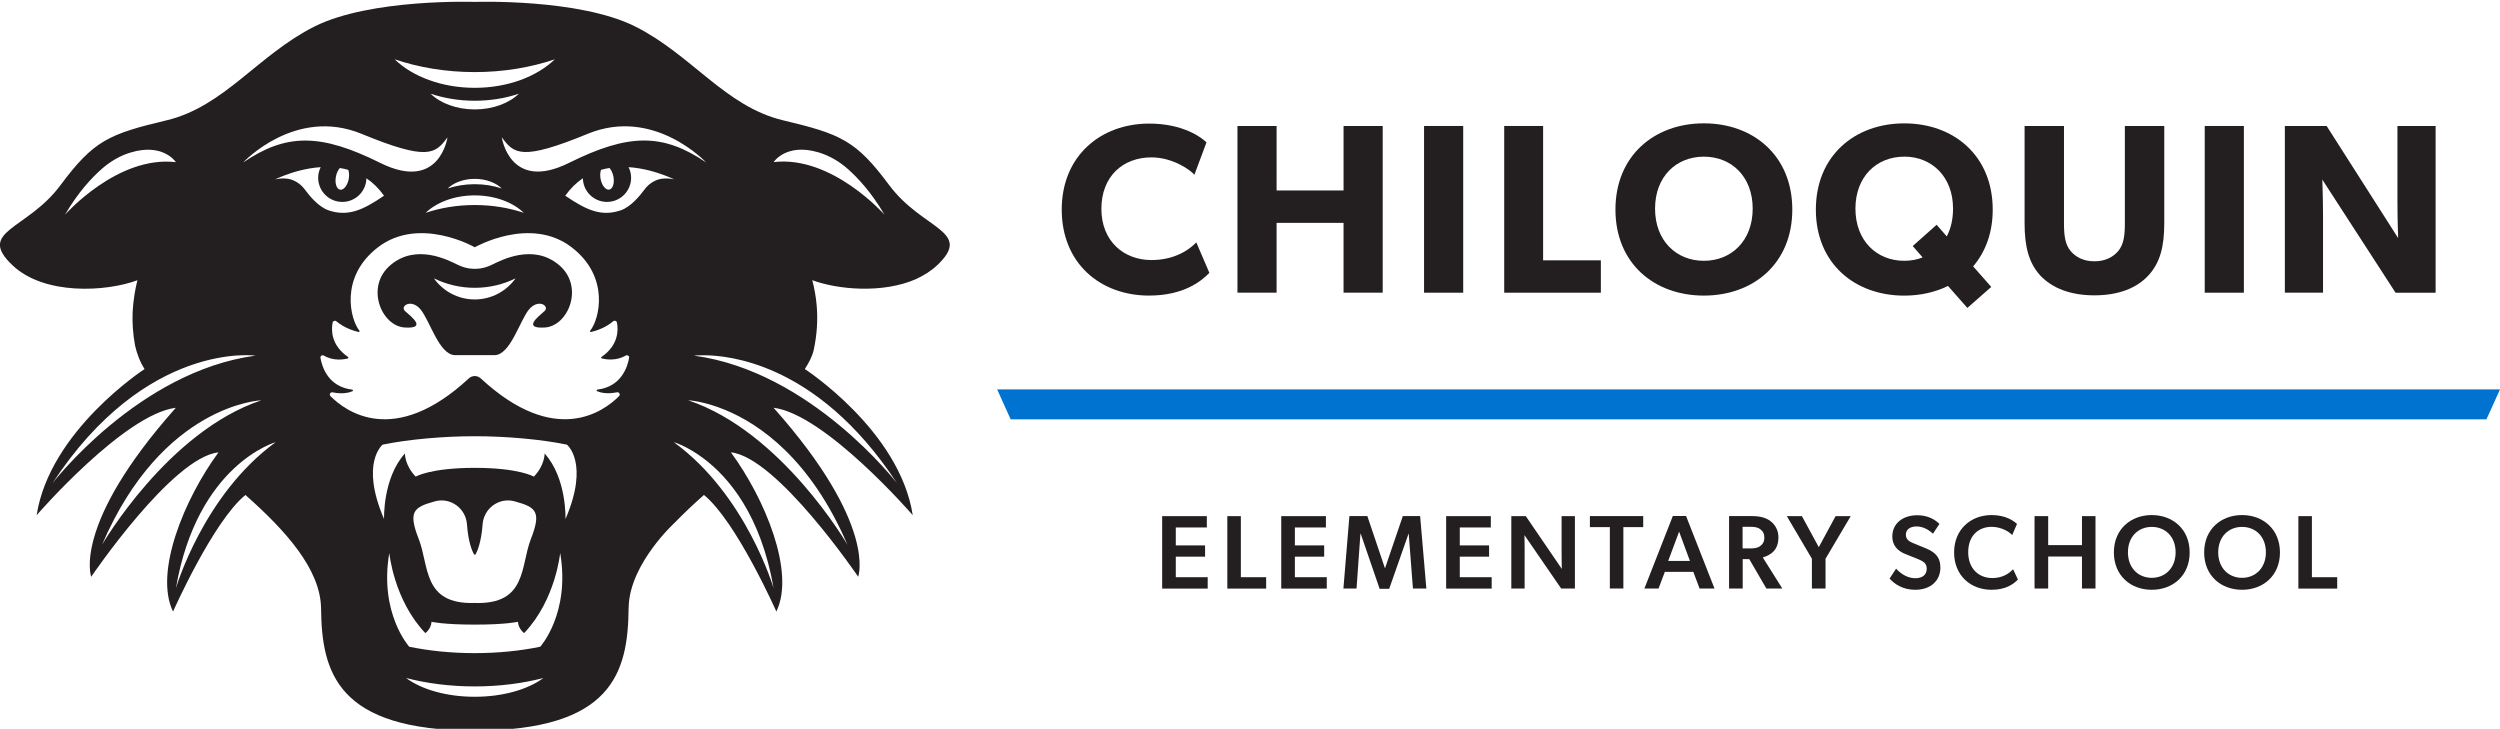 <?xml version="1.0" encoding="UTF-8"?><svg id="Layer_1" xmlns="http://www.w3.org/2000/svg" viewBox="0 0 700.55 204.23"><defs><style>.cls-1{fill:#0072d0;}.cls-2{fill:#231f20;}</style></defs><g><path class="cls-2" d="M249.21,51.93c-9.31-12.55-13.56-14.37-29.75-18.21-16.19-3.84-25.7-18.42-41.49-26.31C162.2-.48,133.07,.53,133.07,.53c0,0-29.12-1.01-44.91,6.88-15.78,7.89-25.3,22.46-41.49,26.31-16.19,3.84-20.44,5.67-29.75,18.21-9.31,12.55-23.68,12.75-13.36,22.46,8.89,8.36,26.05,7.43,34.96,4.14-.07,.26-.14,.53-.2,.8-.33,1.38-.96,4.44-1.16,8.16-.11,2.92,.08,6.01,.67,9.25,.52,2.33,1.37,4.62,2.68,6.68,0,0-26.58,17.23-30.24,40.95,0,0,24.5-28.31,39-30.1-29.18,32.81-23.71,47.35-23.71,47.35,0,0,22.75-33.55,35.66-34.85-9.52,12.96-18.09,33.59-12.73,44.6,0,0,11.24-25.34,20.29-32.67,11.28,9.99,21.06,20.82,21.19,31.82,.2,17.81,4.41,34.2,43.09,34.2s42.88-16.39,43.09-34.2c0-.27,.01-.53,.03-.8,.54-12.04,12.97-23.33,12.97-23.33,2.52-2.61,5.27-5.18,8.11-7.7,9.06,7.34,20.29,32.67,20.29,32.67,5.37-11.01-3.21-31.64-12.73-44.6,12.9,1.31,35.66,34.85,35.66,34.85,0,0,5.48-14.54-23.71-47.35,14.5,1.79,39,30.1,39,30.1-3.66-23.72-30.24-40.95-30.24-40.95,1.05-1.66,2.07-3.43,2.49-5.32h0c.97-4.51,1.17-8.74,.82-12.65,0,0,0,0,0,0-.22-2.43-.64-4.74-1.22-6.92h.01c7.2,2.66,19.79,3.77,29.05-.31,2.24-1.04,4.26-2.3,5.89-3.84,10.32-9.71-4.05-9.92-13.36-22.46Zm-64.76-1.63c-1.53,.5-2.89,1.49-3.86,2.82-1.36,1.86-3.91,4.89-6.65,5.82-5.39,1.81-9.52,.02-15.54-4.1,1.49-2.1,3.16-3.69,4.94-4.89,0,.38,.04,.75,.11,1.14,.7,3.67,4.24,6.07,7.91,5.37,3.67-.7,6.07-4.24,5.37-7.91-.12-.61-.32-1.18-.58-1.71,4.12,.27,7.81,1.42,10.16,2.32,0,0,1.62,.62,2.69,1.12,0,0-2.33-.62-4.56,.02Zm-16.03-2.71c.78-.22,1.57-.39,2.36-.52,.5,.54,.92,1.39,1.11,2.4,.35,1.83-.17,3.48-1.16,3.66-.99,.19-2.08-1.14-2.43-2.98-.19-.97-.13-1.89,.12-2.57Zm-8.96-1.95c-16.66,8.27-18.85-7.17-18.85-7.17,3.4,4.62,5.47,6.69,24.07-.97,18.6-7.66,33.19,8.02,33.19,8.02-12.16-8.27-21.76-8.15-38.42,.12Zm-67.38,13.3c-2.74-.92-5.29-3.95-6.65-5.82-.97-1.32-2.32-2.32-3.86-2.82-2.23-.65-4.56-.02-4.56-.02,1.08-.5,2.69-1.12,2.69-1.12,2.34-.9,6.04-2.05,10.16-2.32-.26,.53-.46,1.1-.58,1.71-.7,3.67,1.7,7.21,5.37,7.91,3.67,.7,7.21-1.7,7.91-5.37,.07-.38,.1-.76,.11-1.14,1.78,1.2,3.45,2.79,4.94,4.89-6.02,4.12-10.15,5.91-15.54,4.1Zm2.05-9.46c.19-1.01,.61-1.86,1.11-2.4,.79,.13,1.57,.29,2.36,.52,.24,.68,.3,1.59,.12,2.57-.35,1.83-1.44,3.17-2.43,2.98-.99-.19-1.51-1.83-1.16-3.66Zm12.43-3.83c-16.66-8.27-26.26-8.39-38.42-.12,0,0,14.59-15.68,33.19-8.02,18.6,7.66,20.67,5.59,24.07,.97,0,0-2.19,15.44-18.85,7.17Zm26.47-14.99c-5.11,0-9.63-1.74-12.38-4.41,3.74,1.26,7.94,1.98,12.38,1.98s8.64-.71,12.38-1.98c-2.75,2.67-7.27,4.41-12.38,4.41Zm7.59,22.16c-2.29-.77-4.86-1.21-7.59-1.21s-5.3,.44-7.59,1.21c1.69-1.63,4.45-2.7,7.59-2.7s5.9,1.07,7.59,2.7Zm-7.59,1.93c5.68,0,10.69,1.93,13.75,4.89-4.15-1.4-8.81-2.19-13.75-2.19s-9.6,.79-13.75,2.19c3.06-2.96,8.07-4.89,13.75-4.89Zm0-34.55c8.05,0,15.67-1.29,22.44-3.58-4.99,4.83-13.18,7.99-22.44,7.99s-17.45-3.16-22.44-7.99c6.77,2.29,14.39,3.58,22.44,3.58ZM18.21,60.17c3.69-6.32,7.57-10.43,10.32-12.85,2.35-2.06,5.07-3.68,8.06-4.58,9.18-2.78,12.69,2.7,12.69,2.7-16.38-1.93-31.08,14.74-31.08,14.74Zm-3.52,75.26c26.27-40.05,56.9-35.77,56.9-35.77-32.8,4.38-56.9,35.77-56.9,35.77Zm13.91,17.21c16.93-39.46,44.64-40.47,44.64-40.47-26.3,8.76-44.64,40.47-44.64,40.47Zm20.69,12.21c5.99-34.82,27.96-40.94,27.96-40.94-20.33,14.77-27.96,40.94-27.96,40.94Zm83.74,30.4c-7.94,0-14.96-2.08-19.24-5.26,5.81,1.51,12.33,2.36,19.24,2.36s13.43-.85,19.24-2.36c-4.27,3.18-11.29,5.26-19.24,5.26Zm18.35-14.02h0c-5.54,1.14-11.76,1.79-18.35,1.79s-12.81-.65-18.35-1.79c0,0-8.49-9.36-5.59-26.29,0,0,1.23,13.15,10.09,22.46,0,0,1.58-1.05,1.75-3.16,0,0,3.23,.79,12.1,.79s12.1-.79,12.1-.79c.18,2.11,1.75,3.16,1.75,3.16,8.86-9.31,10.09-22.46,10.09-22.46,2.89,16.93-5.59,26.29-5.59,26.29Zm-29.59-40.72c.07-.02,.15-.04,.22-.06,4.31-1.09,8.51,2.03,8.84,6.46,.36,4.94,1.43,7.43,1.93,8.36,.11,.21,.42,.21,.53,0,.5-.93,1.56-3.42,1.93-8.36,.33-4.43,4.53-7.55,8.84-6.46,.07,.02,.14,.04,.22,.06,5.96,1.62,7.45,2.91,4.47,10.51-2.98,7.6-1.05,18.43-15.72,17.94-14.67,.48-12.74-10.35-15.72-17.94-2.98-7.6-1.49-8.89,4.47-10.51Zm36.67,4.94s.4-11.46-5.85-18.38c0,0,.09,3.29-3.02,6.49,0,0-4.07-2.46-16.55-2.46s-16.55,2.46-16.55,2.46c-3.11-3.2-3.02-6.49-3.02-6.49-6.26,6.92-5.85,18.38-5.85,18.38-6.8-15.77-.4-20.85-.4-20.85,7.31-1.51,17.13-2.36,25.82-2.36s18.51,.85,25.82,2.36c0,0,6.39,5.07-.4,20.85Zm-23.77-39.43c-.93-.86-2.37-.86-3.3,0-20.87,19.36-34.51,9.3-38.78,4.99-.45-.45-.03-1.2,.59-1.07,2.81,.57,4.64,.09,5.56-.31,.22-.1,.18-.42-.06-.45-6.64-.78-8.43-6.21-8.9-8.88-.1-.55,.49-.93,.97-.65,2.66,1.57,5.56,1.09,6.69,.8,.2-.05,.23-.3,.07-.42-4.86-3.34-4.71-7.66-4.32-9.64,.1-.48,.68-.67,1.06-.35,2.2,1.87,4.92,2.69,6.21,2.99,.22,.05,.37-.2,.23-.37-2.55-3.15-5.63-15.05,5.21-23.37,11.6-8.9,27.13,0,27.13,0,0,0,15.53-8.9,27.13,0,10.84,8.32,7.76,20.23,5.21,23.37-.14,.17,.01,.43,.23,.37,1.3-.3,4.01-1.12,6.21-3,.37-.32,.96-.13,1.05,.35,.39,1.97,.54,6.3-4.32,9.64-.17,.11-.13,.37,.07,.42,1.13,.28,4.02,.77,6.69-.8,.48-.28,1.07,.11,.97,.65-.48,2.67-2.27,8.1-8.91,8.88-.24,.03-.28,.35-.06,.45,.92,.39,2.75,.88,5.56,.31,.62-.13,1.04,.62,.6,1.07-4.28,4.31-17.92,14.37-38.78-4.99Zm82.09,58.83s-7.63-26.17-27.96-40.94c.15,.04,3.72,1.08,8.33,4.55h0c6.88,5.16,16.07,15.72,19.62,36.39Zm20.69-12.21s-18.35-31.71-44.64-40.47c.1,0,4.3,.19,10.39,2.7h0c9.61,3.96,23.93,13.73,34.25,37.78Zm13.91-17.21s-24.1-31.39-56.9-35.77c0,0,.27-.04,.77-.07,.01,0,.03,0,.04,0,.07,0,.15,0,.23-.01,.04,0,.09,0,.14,0,.06,0,.11,0,.18,0,.37-.02,.81-.03,1.32-.03,0,0,0,0,0,0,3.79,0,11.27,.66,20.39,4.82h0c10.19,4.65,22.42,13.68,33.84,31.08Zm-34.6-90s3.52-5.48,12.69-2.7c2.99,.91,5.71,2.52,8.06,4.58,2.75,2.42,6.63,6.53,10.32,12.85,0,0-14.69-16.67-31.08-14.74Z"/><path class="cls-2" d="M156.59,74.22c-7.26-6.07-16.2-1.27-18.81,0-2.62,1.27-4.74,1.1-4.74,1.1h0s-2.13,.17-4.74-1.1c-2.62-1.27-11.56-6.07-18.81,0-7.26,6.07-2.62,17.13,3.88,17.55,6.5,.42,1.77-3.12,.17-4.56-1.6-1.43,1.69-3.63,4.3-.51,2.62,3.12,5.23,12.82,9.7,12.82h11.01c4.47,0,7.09-9.7,9.7-12.82,2.62-3.12,5.91-.93,4.3,.51-1.6,1.43-6.33,4.98,.17,4.56,6.5-.42,11.14-11.47,3.88-17.55Zm-23.56,9.69c-4.72,0-8.9-2.33-11.44-5.91,3.45,1.69,7.33,2.65,11.44,2.65s7.99-.95,11.44-2.65c-2.54,3.57-6.72,5.91-11.44,5.91Z"/></g><g><g><g><path class="cls-2" d="M322.03,82.83c-13.74,0-24.51-9.07-24.51-24.1s10.9-24.1,24.51-24.1c9.61,0,14.83,4,16.05,5.28l-3.39,9.07c-.88-1.15-5.89-4.88-12.05-4.88-7.92,0-14.01,5.28-14.01,14.42s6.37,14.35,14.01,14.35c5.82,0,10.02-2.3,12.59-4.94l3.66,8.53c-2.37,2.44-7.31,6.36-16.86,6.36Z"/><path class="cls-2" d="M376.49,82.02v-19.57h-18.76v19.57h-10.97V35.3h10.97v18.08h18.76v-18.08h10.97v46.72h-10.97Z"/><path class="cls-2" d="M399.05,82.02V35.3h10.97v46.72h-10.97Z"/><path class="cls-2" d="M421.51,82.02V35.3h10.9v37.65h16.18v9.07h-27.08Z"/><path class="cls-2" d="M477.46,82.83c-13.88,0-24.78-9-24.78-24.1s10.9-24.17,24.78-24.17,24.78,9.07,24.78,24.17-10.9,24.1-24.78,24.1Zm0-38.93c-7.79,0-13.68,5.62-13.68,14.56s5.89,14.62,13.68,14.62,13.68-5.69,13.68-14.62-5.89-14.56-13.68-14.56Z"/><path class="cls-2" d="M552.91,74.64l5.08,5.76-6.7,5.89-5.42-6.16c-3.59,1.76-7.79,2.71-12.25,2.71-13.88,0-24.78-9-24.78-24.1s10.9-24.17,24.78-24.17,24.78,9.07,24.78,24.17c0,6.5-2.03,11.85-5.49,15.91Zm-19.3-30.74c-7.79,0-13.68,5.62-13.68,14.56s5.89,14.62,13.68,14.62c1.9,0,3.66-.34,5.15-.95l-2.78-3.18,6.7-5.96,2.84,3.25c1.15-2.17,1.76-4.81,1.76-7.79,0-8.87-5.89-14.56-13.68-14.56Z"/><path class="cls-2" d="M602,77.21c-3.25,3.52-8.33,5.55-15.1,5.55s-11.85-2.03-15.17-5.55c-3.25-3.59-4.4-8.12-4.4-14.69v-27.22h11.04v27.22c0,3.32,.27,5.89,1.83,7.79,1.49,1.76,3.66,2.91,6.7,2.91s5.21-1.15,6.7-2.91c1.56-1.9,1.83-4.47,1.83-7.79v-27.22h11.04v27.22c0,6.57-1.15,11.1-4.47,14.69Z"/><path class="cls-2" d="M617.81,82.02V35.3h10.97v46.72h-10.97Z"/><path class="cls-2" d="M671.28,82.02l-20.52-31.69s.2,5.62,.2,10.56v21.12h-10.7V35.3h11.71l20.04,31.42s-.2-5.28-.2-10.22v-21.19h10.7v46.72h-11.24Z"/></g><polygon class="cls-1" points="696.75 117.51 283.21 117.51 279.42 109.12 700.55 109.12 696.75 117.51"/></g><g><path class="cls-2" d="M338.18,144.63v3.18h-8.7v5.03h8.21v3.15h-8.21v5.76h8.94v3.18h-12.76v-20.29h12.53Z"/><path class="cls-2" d="M347.71,144.63v17.12h7.09v3.18h-10.88v-20.29h3.79Z"/><path class="cls-2" d="M371.55,144.63v3.18h-8.7v5.03h8.21v3.15h-8.21v5.76h8.94v3.18h-12.76v-20.29h12.53Z"/><path class="cls-2" d="M394.69,149.59l-5.41,15.41h-2.68l-5.29-15.41h-.09l-1.09,15.32h-3.68l1.68-20.29h5.03l4.91,14.56h.06l4.97-14.56h4.85l1.74,20.29h-3.76l-1.18-15.32h-.06Z"/><path class="cls-2" d="M417.76,144.63v3.18h-8.7v5.03h8.21v3.15h-8.21v5.76h8.94v3.18h-12.76v-20.29h12.53Z"/><path class="cls-2" d="M427.23,154.95v9.97h-3.73v-20.29h4.06l10.09,14.79s-.06-2.38-.06-4.79v-10h3.73v20.29h-3.85l-10.29-14.97s.06,2.59,.06,5Z"/><path class="cls-2" d="M445.52,147.71v-3.09h14.94v3.09h-5.56v17.2h-3.79v-17.2h-5.59Z"/><path class="cls-2" d="M466.52,160.24l-1.76,4.68h-3.97l7.97-20.32h3.71l7.97,20.32h-4.18l-1.76-4.68h-7.97Zm7.03-3.06l-3.03-8.2-3.06,8.2h6.09Z"/><path class="cls-2" d="M488.34,156.68v8.23h-3.82v-20.29h6.53c2.15,0,3.85,.47,5.12,1.44,1.26,.97,2.18,2.53,2.18,4.47,0,3.5-1.91,4.91-4.38,5.68l5.47,8.7h-4.47l-4.79-8.23h-1.82Zm4.88-3.65c.77-.56,1.18-1.24,1.18-2.38s-.41-1.85-1.18-2.38c-.73-.56-1.68-.65-2.91-.65h-2v6.06h2c1.23,0,2.18-.09,2.91-.65Z"/><path class="cls-2" d="M500.69,144.63h4.24l4.73,8.7,4.71-8.7h4.24l-7.06,11.94v8.35h-3.82v-8.35l-7.03-11.94Z"/><path class="cls-2" d="M543.74,159.01c0,3.76-2.77,6.26-7.06,6.26-3.47,0-5.85-1.62-7.18-3.15l1.82-2.77c1.59,1.74,3.5,2.68,5.41,2.68s3.18-.91,3.18-2.68c0-1.59-1.06-2.12-2.79-2.82l-3.18-1.27c-2.21-.88-3.68-2.44-3.68-4.91,0-3.53,2.77-5.97,7.03-5.97,2.88,0,4.97,1.21,6.18,2.44l-1.82,2.73c-1.29-1.18-2.85-2.03-4.59-2.03s-3,.82-3,2.32,1.26,2.03,2.32,2.47l3.38,1.38c2.85,1.18,3.97,2.77,3.97,5.29Z"/><path class="cls-2" d="M558.11,165.27c-5.94,0-10.53-4.03-10.53-10.47s4.65-10.47,10.53-10.47c3.97,0,6.26,1.68,7.09,2.5l-1.35,3.12c-.59-.76-2.88-2.32-5.76-2.32-3.53,0-6.56,2.32-6.56,7.12,0,4.38,2.74,7.23,6.79,7.23,2.7,0,4.59-1.18,5.79-2.47l1.35,2.88c-1.15,1.23-3.35,2.88-7.35,2.88Z"/><path class="cls-2" d="M573.94,155.95v8.97h-3.82v-20.29h3.82v8.12h9.47v-8.12h3.79v20.29h-3.79v-8.97h-9.47Z"/><path class="cls-2" d="M592.35,154.8c0-6.53,4.77-10.47,10.62-10.47s10.62,3.94,10.62,10.47-4.73,10.47-10.62,10.47-10.62-3.94-10.62-10.47Zm10.62-7.15c-3.76,0-6.68,2.71-6.68,7.12s2.94,7.15,6.68,7.15,6.68-2.74,6.68-7.15-2.91-7.12-6.68-7.12Z"/><path class="cls-2" d="M617.65,154.8c0-6.53,4.77-10.47,10.62-10.47s10.62,3.94,10.62,10.47-4.73,10.47-10.62,10.47-10.62-3.94-10.62-10.47Zm10.62-7.15c-3.76,0-6.68,2.71-6.68,7.12s2.94,7.15,6.68,7.15,6.68-2.74,6.68-7.15-2.91-7.12-6.68-7.12Z"/><path class="cls-2" d="M647.84,144.63v17.12h7.09v3.18h-10.88v-20.29h3.79Z"/></g></g></svg>